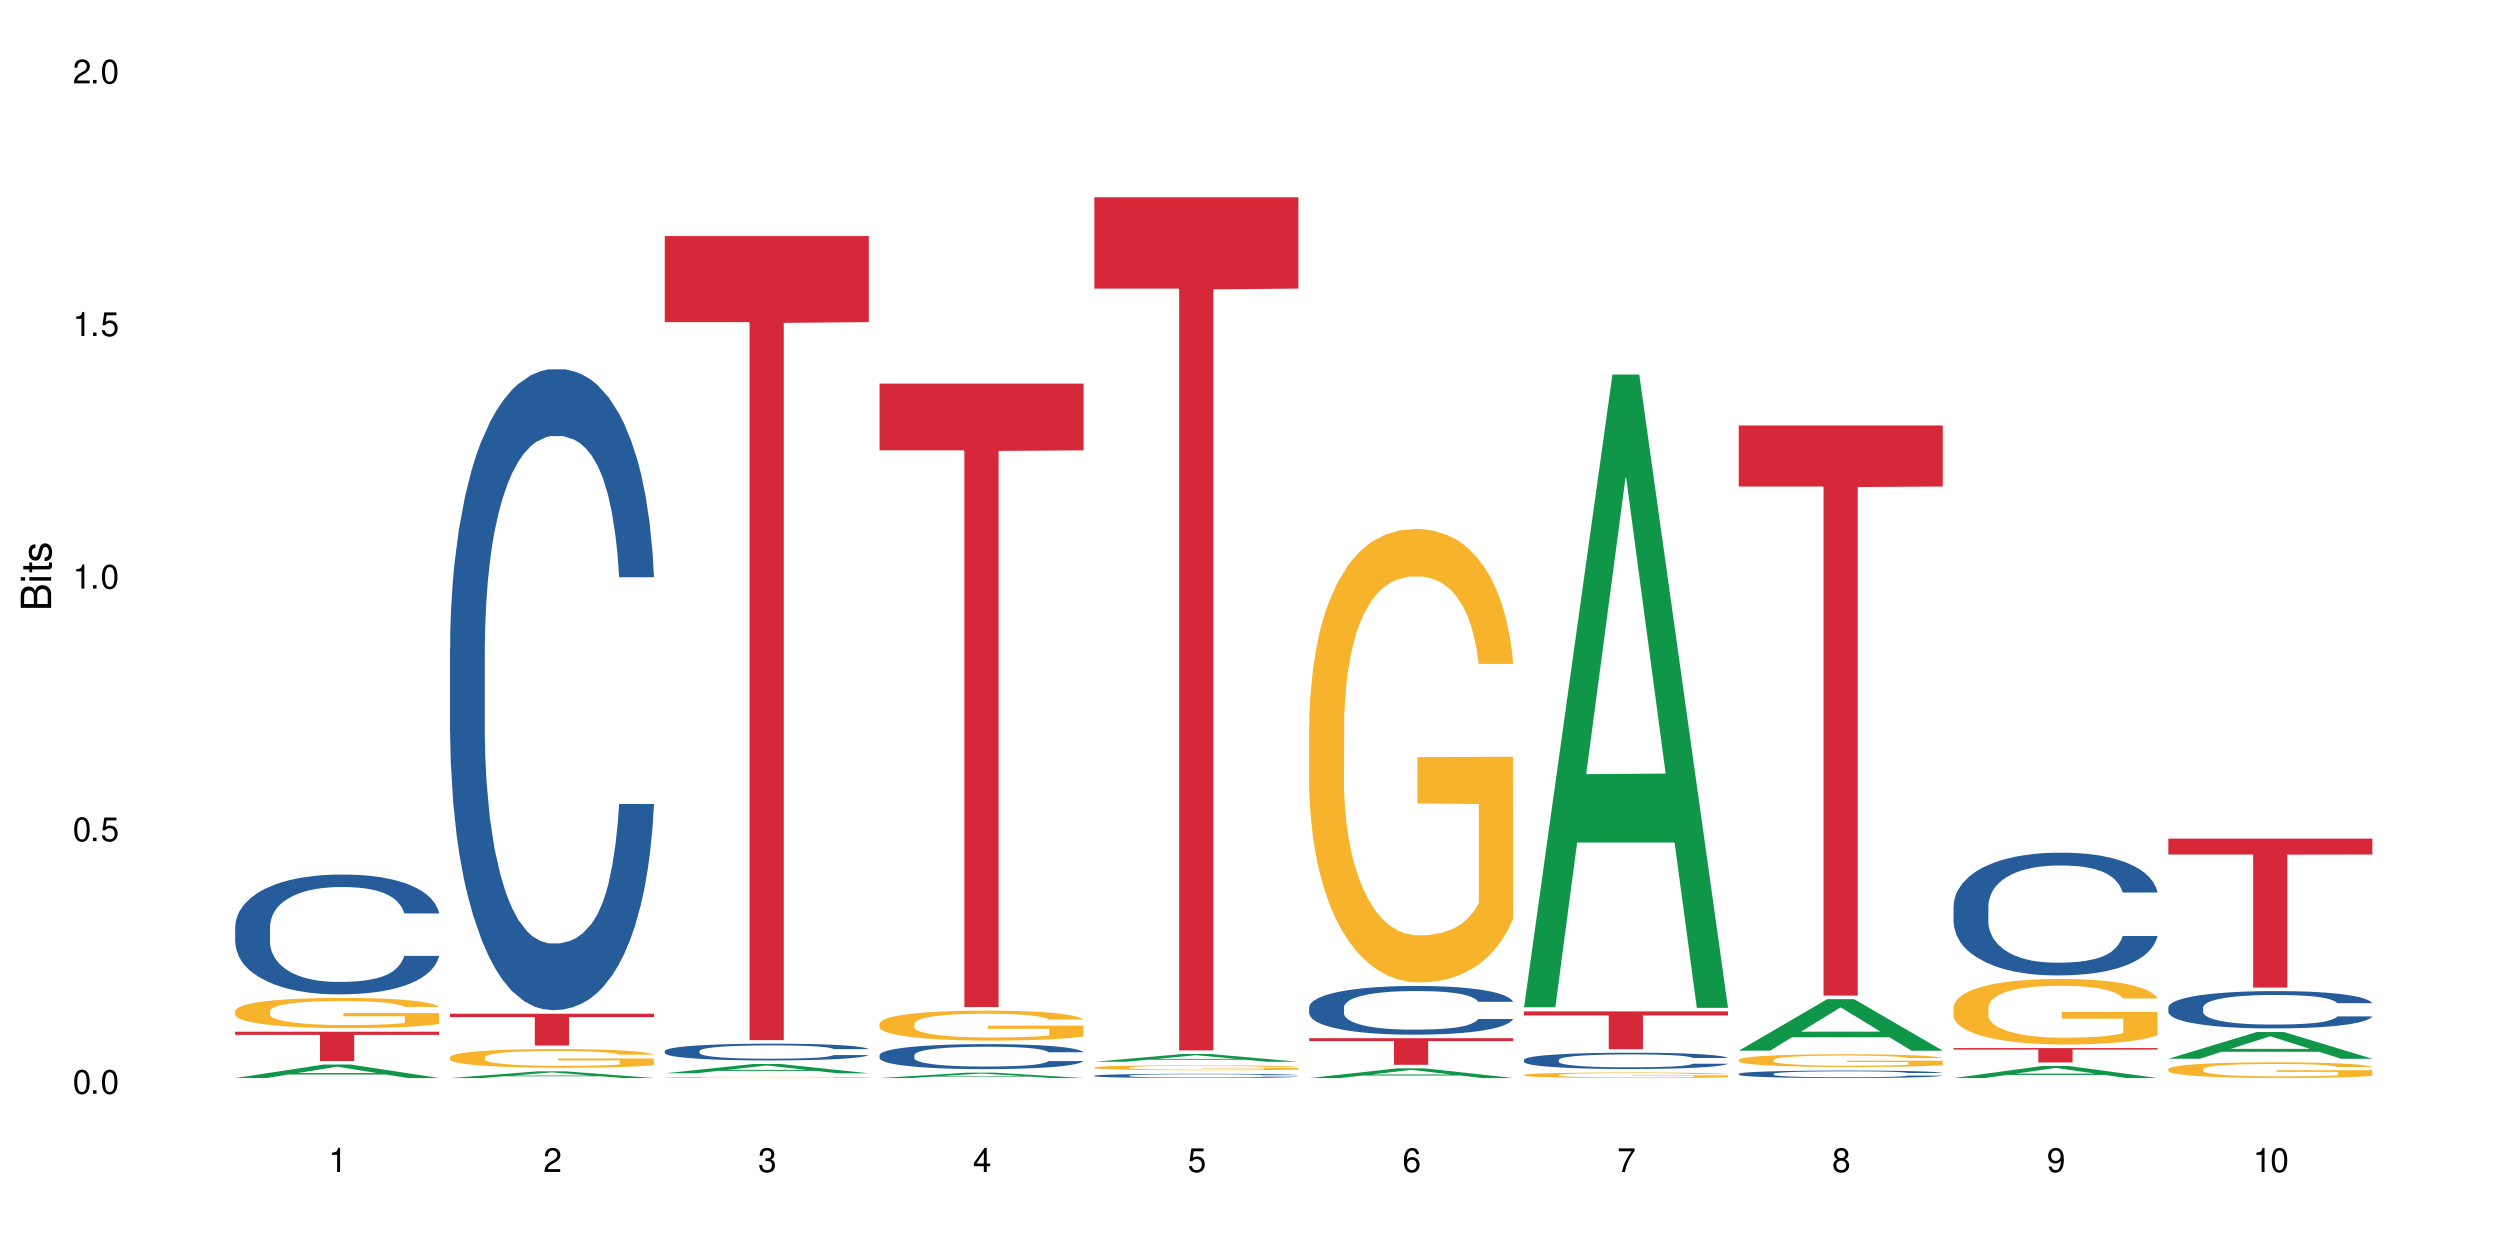 <?xml version="1.0" encoding="UTF-8"?>
<svg xmlns="http://www.w3.org/2000/svg" xmlns:xlink="http://www.w3.org/1999/xlink" width="720" height="360" viewBox="0 0 720 360">
<defs>
<g>
<g id="glyph-0-0">
</g>
<g id="glyph-0-1">
<path d="M 2.641 -6.938 C 2 -6.938 1.422 -6.656 1.078 -6.172 C 0.641 -5.562 0.406 -4.641 0.406 -3.359 C 0.406 -1.016 1.188 0.219 2.641 0.219 C 4.078 0.219 4.859 -1.016 4.859 -3.297 C 4.859 -4.641 4.656 -5.547 4.203 -6.172 C 3.844 -6.656 3.281 -6.938 2.641 -6.938 Z M 2.641 -6.188 C 3.547 -6.188 4 -5.25 4 -3.375 C 4 -1.406 3.562 -0.484 2.625 -0.484 C 1.734 -0.484 1.281 -1.438 1.281 -3.344 C 1.281 -5.25 1.734 -6.188 2.641 -6.188 Z M 2.641 -6.188 "/>
</g>
<g id="glyph-0-2">
<path d="M 1.828 -1 L 0.828 -1 L 0.828 0 L 1.828 0 Z M 1.828 -1 "/>
</g>
<g id="glyph-0-3">
<path d="M 4.562 -6.797 L 1.062 -6.797 L 0.547 -3.094 L 1.328 -3.094 C 1.719 -3.562 2.047 -3.734 2.578 -3.734 C 3.484 -3.734 4.062 -3.109 4.062 -2.094 C 4.062 -1.125 3.484 -0.531 2.578 -0.531 C 1.828 -0.531 1.375 -0.906 1.188 -1.672 L 0.328 -1.672 C 0.453 -1.109 0.547 -0.844 0.75 -0.594 C 1.125 -0.078 1.828 0.219 2.594 0.219 C 3.969 0.219 4.922 -0.781 4.922 -2.219 C 4.922 -3.562 4.031 -4.484 2.719 -4.484 C 2.25 -4.484 1.859 -4.359 1.469 -4.062 L 1.734 -5.969 L 4.562 -5.969 Z M 4.562 -6.797 "/>
</g>
<g id="glyph-0-4">
<path d="M 2.484 -4.938 L 2.484 0 L 3.328 0 L 3.328 -6.938 L 2.766 -6.938 C 2.469 -5.875 2.281 -5.734 0.984 -5.562 L 0.984 -4.938 Z M 2.484 -4.938 "/>
</g>
<g id="glyph-0-5">
<path d="M 4.859 -0.828 L 1.281 -0.828 C 1.359 -1.406 1.672 -1.781 2.5 -2.281 L 3.469 -2.828 C 4.406 -3.344 4.906 -4.062 4.906 -4.906 C 4.906 -5.484 4.672 -6.031 4.266 -6.406 C 3.859 -6.766 3.375 -6.938 2.719 -6.938 C 1.859 -6.938 1.219 -6.625 0.844 -6.031 C 0.609 -5.672 0.5 -5.234 0.484 -4.531 L 1.328 -4.531 C 1.359 -5.016 1.406 -5.281 1.531 -5.516 C 1.75 -5.938 2.188 -6.203 2.703 -6.203 C 3.469 -6.203 4.031 -5.641 4.031 -4.891 C 4.031 -4.344 3.719 -3.859 3.125 -3.516 L 2.234 -3 C 0.812 -2.172 0.406 -1.531 0.328 -0.016 L 4.859 -0.016 Z M 4.859 -0.828 "/>
</g>
<g id="glyph-0-6">
<path d="M 2.125 -3.188 L 2.578 -3.188 C 3.5 -3.188 3.984 -2.766 3.984 -1.922 C 3.984 -1.062 3.469 -0.531 2.594 -0.531 C 1.656 -0.531 1.203 -1 1.156 -2.016 L 0.312 -2.016 C 0.344 -1.453 0.438 -1.094 0.609 -0.781 C 0.953 -0.109 1.625 0.219 2.547 0.219 C 3.953 0.219 4.859 -0.625 4.859 -1.938 C 4.859 -2.828 4.516 -3.297 3.703 -3.594 C 4.344 -3.844 4.656 -4.328 4.656 -5.031 C 4.656 -6.219 3.875 -6.938 2.578 -6.938 C 1.203 -6.938 0.484 -6.172 0.453 -4.703 L 1.297 -4.703 C 1.312 -5.125 1.344 -5.359 1.453 -5.578 C 1.641 -5.969 2.062 -6.203 2.594 -6.203 C 3.344 -6.203 3.797 -5.75 3.797 -5 C 3.797 -4.516 3.609 -4.219 3.25 -4.047 C 3.016 -3.953 2.703 -3.922 2.125 -3.906 Z M 2.125 -3.188 "/>
</g>
<g id="glyph-0-7">
<path d="M 3.141 -1.672 L 3.141 0 L 3.984 0 L 3.984 -1.672 L 4.984 -1.672 L 4.984 -2.438 L 3.984 -2.438 L 3.984 -6.938 L 3.359 -6.938 L 0.266 -2.578 L 0.266 -1.672 Z M 3.141 -2.438 L 1 -2.438 L 3.141 -5.5 Z M 3.141 -2.438 "/>
</g>
<g id="glyph-0-8">
<path d="M 4.781 -5.125 C 4.609 -6.266 3.891 -6.938 2.844 -6.938 C 2.094 -6.938 1.422 -6.578 1.031 -5.953 C 0.594 -5.266 0.406 -4.422 0.406 -3.172 C 0.406 -2 0.578 -1.25 0.984 -0.641 C 1.359 -0.078 1.953 0.219 2.703 0.219 C 3.984 0.219 4.922 -0.75 4.922 -2.094 C 4.922 -3.375 4.062 -4.281 2.844 -4.281 C 2.172 -4.281 1.641 -4.031 1.281 -3.516 C 1.281 -5.234 1.828 -6.188 2.797 -6.188 C 3.391 -6.188 3.797 -5.797 3.938 -5.125 Z M 2.734 -3.531 C 3.547 -3.531 4.062 -2.953 4.062 -2.031 C 4.062 -1.156 3.484 -0.531 2.703 -0.531 C 1.922 -0.531 1.328 -1.188 1.328 -2.078 C 1.328 -2.938 1.906 -3.531 2.734 -3.531 Z M 2.734 -3.531 "/>
</g>
<g id="glyph-0-9">
<path d="M 4.984 -6.797 L 0.438 -6.797 L 0.438 -5.969 L 4.109 -5.969 C 2.5 -3.656 1.828 -2.234 1.328 0 L 2.219 0 C 2.594 -2.172 3.453 -4.047 4.984 -6.094 Z M 4.984 -6.797 "/>
</g>
<g id="glyph-0-10">
<path d="M 3.75 -3.656 C 4.469 -4.094 4.688 -4.438 4.688 -5.078 C 4.688 -6.172 3.844 -6.938 2.641 -6.938 C 1.438 -6.938 0.594 -6.172 0.594 -5.094 C 0.594 -4.438 0.812 -4.094 1.516 -3.656 C 0.734 -3.266 0.359 -2.703 0.359 -1.922 C 0.359 -0.656 1.281 0.219 2.641 0.219 C 3.984 0.219 4.922 -0.656 4.922 -1.922 C 4.922 -2.703 4.531 -3.266 3.75 -3.656 Z M 2.641 -6.188 C 3.359 -6.188 3.812 -5.75 3.812 -5.062 C 3.812 -4.406 3.344 -3.984 2.641 -3.984 C 1.922 -3.984 1.453 -4.406 1.453 -5.078 C 1.453 -5.75 1.922 -6.188 2.641 -6.188 Z M 2.641 -3.266 C 3.484 -3.266 4.062 -2.719 4.062 -1.906 C 4.062 -1.078 3.484 -0.531 2.625 -0.531 C 1.797 -0.531 1.219 -1.094 1.219 -1.906 C 1.219 -2.719 1.781 -3.266 2.641 -3.266 Z M 2.641 -3.266 "/>
</g>
<g id="glyph-0-11">
<path d="M 0.516 -1.578 C 0.672 -0.453 1.406 0.219 2.438 0.219 C 3.188 0.219 3.859 -0.141 4.266 -0.766 C 4.688 -1.453 4.891 -2.297 4.891 -3.547 C 4.891 -4.719 4.703 -5.453 4.312 -6.078 C 3.938 -6.641 3.344 -6.938 2.594 -6.938 C 1.297 -6.938 0.359 -5.969 0.359 -4.625 C 0.359 -3.344 1.234 -2.453 2.453 -2.453 C 3.094 -2.453 3.578 -2.672 4.016 -3.203 C 4 -1.484 3.469 -0.531 2.5 -0.531 C 1.906 -0.531 1.484 -0.906 1.359 -1.578 Z M 2.578 -6.203 C 3.375 -6.203 3.969 -5.531 3.969 -4.641 C 3.969 -3.797 3.391 -3.188 2.547 -3.188 C 1.734 -3.188 1.234 -3.766 1.234 -4.688 C 1.234 -5.562 1.797 -6.203 2.578 -6.203 Z M 2.578 -6.203 "/>
</g>
<g id="glyph-1-0">
</g>
<g id="glyph-1-1">
<path d="M 0 -0.953 L 0 -4.891 C 0 -5.719 -0.234 -6.344 -0.734 -6.797 C -1.188 -7.234 -1.812 -7.469 -2.5 -7.469 C -3.547 -7.469 -4.188 -7 -4.625 -5.875 C -4.984 -6.688 -5.625 -7.094 -6.531 -7.094 C -7.172 -7.094 -7.734 -6.859 -8.141 -6.391 C -8.562 -5.922 -8.75 -5.344 -8.75 -4.5 L -8.75 -0.953 Z M -4.984 -2.062 L -7.766 -2.062 L -7.766 -4.219 C -7.766 -4.844 -7.688 -5.203 -7.453 -5.5 C -7.219 -5.812 -6.859 -5.969 -6.375 -5.969 C -5.891 -5.969 -5.531 -5.812 -5.297 -5.5 C -5.062 -5.203 -4.984 -4.844 -4.984 -4.219 Z M -0.984 -2.062 L -4 -2.062 L -4 -4.781 C -4 -5.766 -3.438 -6.359 -2.484 -6.359 C -1.547 -6.359 -0.984 -5.766 -0.984 -4.781 Z M -0.984 -2.062 "/>
</g>
<g id="glyph-1-2">
<path d="M -6.281 -1.797 L -6.281 -0.797 L 0 -0.797 L 0 -1.797 Z M -8.75 -1.797 L -8.75 -0.797 L -7.484 -0.797 L -7.484 -1.797 Z M -8.75 -1.797 "/>
</g>
<g id="glyph-1-3">
<path d="M -6.281 -3.047 L -6.281 -2.016 L -8.016 -2.016 L -8.016 -1.016 L -6.281 -1.016 L -6.281 -0.172 L -5.469 -0.172 L -5.469 -1.016 L -0.719 -1.016 C -0.078 -1.016 0.281 -1.453 0.281 -2.234 C 0.281 -2.5 0.25 -2.719 0.188 -3.047 L -0.641 -3.047 C -0.609 -2.906 -0.594 -2.766 -0.594 -2.562 C -0.594 -2.141 -0.719 -2.016 -1.156 -2.016 L -5.469 -2.016 L -5.469 -3.047 Z M -6.281 -3.047 "/>
</g>
<g id="glyph-1-4">
<path d="M -4.531 -5.25 C -5.766 -5.25 -6.469 -4.422 -6.469 -2.969 C -6.469 -1.516 -5.719 -0.562 -4.547 -0.562 C -3.562 -0.562 -3.094 -1.062 -2.734 -2.562 L -2.516 -3.484 C -2.344 -4.188 -2.094 -4.469 -1.641 -4.469 C -1.047 -4.469 -0.641 -3.875 -0.641 -3 C -0.641 -2.453 -0.797 -2 -1.062 -1.75 C -1.25 -1.594 -1.422 -1.531 -1.875 -1.469 L -1.875 -0.406 C -0.422 -0.453 0.281 -1.266 0.281 -2.922 C 0.281 -4.5 -0.5 -5.516 -1.719 -5.516 C -2.656 -5.516 -3.172 -4.984 -3.469 -3.734 L -3.703 -2.766 C -3.891 -1.953 -4.156 -1.609 -4.594 -1.609 C -5.188 -1.609 -5.547 -2.125 -5.547 -2.938 C -5.547 -3.75 -5.203 -4.172 -4.531 -4.203 Z M -4.531 -5.25 "/>
</g>
</g>
</defs>
<rect x="-72" y="-36" width="864" height="432" fill="rgb(100%, 100%, 100%)" fill-opacity="1"/>
<path fill-rule="nonzero" fill="rgb(6.275%, 58.824%, 28.235%)" fill-opacity="1" d="M 67.73 310.473 L 67.793 310.469 L 93.223 306.582 L 100.945 306.582 L 126.5 310.477 L 117.52 310.477 L 111.117 309.461 L 83.051 309.461 L 76.773 310.473 L 67.73 310.473 L 85.75 309.039 L 108.543 309.035 L 97.176 307.219 L 97.051 307.215 L 96.926 307.227 L 85.688 309.035 L 85.75 309.039 Z M 67.73 310.473 "/>
<path fill-rule="nonzero" fill="rgb(14.51%, 36.078%, 60%)" fill-opacity="1" d="M 67.73 266.895 L 67.801 266.863 L 67.801 266.109 L 68.02 264.91 L 68.52 263.398 L 69.02 262.355 L 70.312 260.496 L 72.102 258.699 L 73.965 257.312 L 75.328 256.492 L 76.547 255.863 L 79.34 254.695 L 81.133 254.098 L 83.066 253.562 L 85.434 253.023 L 87.152 252.711 L 91.023 252.207 L 93.891 251.984 L 96.113 251.891 L 100.914 251.891 L 103.781 252.016 L 105.859 252.176 L 108.152 252.426 L 110.086 252.711 L 113.457 253.402 L 116.465 254.285 L 117.828 254.789 L 119.977 255.77 L 121.625 256.715 L 122.773 257.535 L 124.062 258.699 L 125.207 260.117 L 126.07 261.727 L 126.5 263.082 L 116.465 263.082 L 115.965 261.82 L 115.391 260.844 L 114.316 259.551 L 113.238 258.637 L 111.734 257.723 L 110.375 257.125 L 108.512 256.523 L 106.863 256.145 L 105.141 255.863 L 103.492 255.672 L 100.34 255.484 L 96.684 255.484 L 95.324 255.547 L 92.527 255.801 L 91.023 256.02 L 88.871 256.461 L 87.367 256.871 L 85.578 257.5 L 84.359 258.039 L 82.852 258.855 L 81.777 259.582 L 80.559 260.621 L 79.844 261.41 L 79.199 262.293 L 78.625 263.332 L 78.195 264.438 L 77.906 265.602 L 77.766 266.738 L 77.766 271.625 L 77.906 272.758 L 78.266 274.082 L 79.199 276.008 L 80.559 277.676 L 82.137 279 L 83.641 279.945 L 84.5 280.387 L 85.648 280.891 L 87.441 281.523 L 90.02 282.152 L 91.523 282.406 L 93.816 282.656 L 96.184 282.785 L 99.336 282.785 L 102.133 282.656 L 103.996 282.5 L 105.93 282.246 L 108.582 281.711 L 110.23 281.207 L 111.664 280.609 L 112.738 280.008 L 113.457 279.504 L 114.531 278.527 L 115.391 277.457 L 116.035 276.352 L 116.465 275.281 L 126.5 275.281 L 126.07 276.543 L 125.422 277.773 L 124.777 278.688 L 123.777 279.789 L 122.629 280.766 L 120.98 281.871 L 119.617 282.594 L 117.828 283.383 L 116.18 283.98 L 114.387 284.52 L 111.734 285.148 L 110.016 285.465 L 108.152 285.746 L 105.93 286 L 103.137 286.219 L 100.125 286.348 L 97.328 286.379 L 94.32 286.316 L 92.098 286.188 L 89.16 285.906 L 85.504 285.336 L 82.852 284.738 L 80.773 284.141 L 78.984 283.508 L 76.977 282.656 L 74.395 281.27 L 72.82 280.199 L 71.746 279.316 L 70.527 278.086 L 69.664 276.984 L 68.664 275.219 L 67.945 272.98 L 67.73 271.246 Z M 67.73 266.895 "/>
<path fill-rule="nonzero" fill="rgb(96.863%, 70.196%, 16.863%)" fill-opacity="1" d="M 67.73 291.129 L 67.801 291.121 L 67.801 290.961 L 68.09 290.605 L 68.805 290.109 L 69.738 289.703 L 70.742 289.387 L 71.387 289.219 L 72.461 288.98 L 73.395 288.805 L 75.758 288.445 L 78.77 288.113 L 80.418 287.969 L 82.281 287.836 L 84.93 287.684 L 86.148 287.629 L 89.875 287.5 L 94.105 287.422 L 98.762 287.395 L 100.914 287.402 L 103.852 287.438 L 107.863 287.523 L 110.16 287.602 L 111.949 287.684 L 113.812 287.785 L 116.105 287.945 L 118.258 288.137 L 119.977 288.328 L 121.695 288.566 L 123.129 288.82 L 124.348 289.102 L 125.422 289.434 L 126.07 289.711 L 126.5 289.992 L 116.535 289.992 L 115.965 289.711 L 115.32 289.496 L 114.242 289.234 L 113.168 289.043 L 112.094 288.895 L 110.086 288.688 L 108.367 288.559 L 106.215 288.445 L 104.137 288.375 L 101.773 288.328 L 100.34 288.312 L 96.543 288.312 L 93.102 288.367 L 91.094 288.43 L 89.66 288.496 L 87.656 288.613 L 86.438 288.711 L 85.719 288.773 L 83.57 289.02 L 82.137 289.242 L 81.348 289.395 L 80.344 289.633 L 79.629 289.848 L 78.84 290.168 L 78.41 290.406 L 77.836 290.945 L 77.766 292.379 L 77.98 292.684 L 78.41 293.008 L 78.984 293.297 L 79.844 293.598 L 80.703 293.828 L 82.207 294.141 L 83.496 294.348 L 84.5 294.48 L 86.438 294.695 L 87.227 294.77 L 89.09 294.91 L 91.023 295.023 L 93.387 295.117 L 95.18 295.164 L 98.047 295.207 L 101.703 295.207 L 106 295.156 L 108.727 295.094 L 110.59 295.031 L 111.809 294.977 L 113.312 294.887 L 114.387 294.809 L 115.391 294.719 L 116.609 294.586 L 116.609 292.684 L 98.906 292.676 L 98.906 291.781 L 126.426 291.773 L 126.5 294.887 L 124.992 295.102 L 123.129 295.309 L 121.34 295.469 L 119.477 295.605 L 116.824 295.754 L 114.672 295.852 L 111.375 295.961 L 108.367 296.035 L 105.215 296.082 L 102.418 296.105 L 99.121 296.113 L 96.184 296.098 L 93.031 296.051 L 90.52 295.984 L 88.227 295.906 L 85.934 295.801 L 83.066 295.637 L 81.203 295.5 L 79.27 295.332 L 77.336 295.133 L 75.613 294.918 L 74.469 294.75 L 73.32 294.562 L 72.102 294.32 L 70.957 294.051 L 70.098 293.805 L 69.309 293.527 L 68.734 293.262 L 68.16 292.906 L 67.875 292.617 L 67.73 292.371 Z M 67.73 291.129 "/>
<path fill-rule="nonzero" fill="rgb(83.922%, 15.686%, 22.353%)" fill-opacity="1" d="M 67.73 297.133 L 126.5 297.133 L 126.5 298.035 L 102.008 298.043 L 102.008 305.562 L 92.152 305.562 L 92.152 298.051 L 92.008 298.035 L 67.73 298.035 Z M 67.73 297.133 "/>
<path fill-rule="nonzero" fill="rgb(6.275%, 58.824%, 28.235%)" fill-opacity="1" d="M 129.594 310.477 L 129.656 310.473 L 155.082 308.539 L 162.805 308.539 L 188.359 310.477 L 179.383 310.477 L 172.977 309.973 L 144.91 309.973 L 138.633 310.477 L 129.594 310.477 L 147.613 309.762 L 170.402 309.762 L 159.039 308.855 L 158.914 308.855 L 158.789 308.859 L 147.547 309.762 L 147.613 309.762 Z M 129.594 310.477 "/>
<path fill-rule="nonzero" fill="rgb(14.51%, 36.078%, 60%)" fill-opacity="1" d="M 129.594 186.676 L 129.664 186.504 L 129.664 182.457 L 129.879 176.047 L 130.379 167.949 L 130.883 162.379 L 132.172 152.426 L 133.965 142.812 L 135.828 135.387 L 137.188 131 L 138.406 127.629 L 141.203 121.387 L 142.992 118.18 L 144.93 115.312 L 147.293 112.445 L 149.016 110.758 L 152.883 108.059 L 155.75 106.875 L 157.973 106.371 L 162.773 106.371 L 165.641 107.047 L 167.719 107.891 L 170.012 109.238 L 171.949 110.758 L 175.316 114.469 L 178.324 119.191 L 179.688 121.891 L 181.836 127.121 L 183.484 132.184 L 184.633 136.57 L 185.922 142.812 L 187.07 150.402 L 187.93 159.008 L 188.359 166.262 L 178.324 166.262 L 177.824 159.512 L 177.25 154.281 L 176.176 147.367 L 175.102 142.473 L 173.598 137.582 L 172.234 134.375 L 170.371 131.172 L 168.723 129.145 L 167.004 127.629 L 165.355 126.613 L 162.199 125.602 L 158.547 125.602 L 157.184 125.941 L 154.391 127.289 L 152.883 128.473 L 150.734 130.832 L 149.23 133.027 L 147.438 136.398 L 146.219 139.27 L 144.715 143.656 L 143.641 147.535 L 142.422 153.102 L 141.703 157.32 L 141.059 162.043 L 140.484 167.609 L 140.055 173.516 L 139.77 179.758 L 139.625 185.832 L 139.625 211.98 L 139.77 218.055 L 140.129 225.141 L 141.059 235.43 L 142.422 244.371 L 143.996 251.457 L 145.504 256.52 L 146.363 258.879 L 147.508 261.578 L 149.301 264.953 L 151.879 268.328 L 153.387 269.676 L 155.68 271.027 L 158.043 271.703 L 161.199 271.703 L 163.992 271.027 L 165.855 270.184 L 167.789 268.832 L 170.441 265.965 L 172.09 263.266 L 173.523 260.062 L 174.598 256.855 L 175.316 254.156 L 176.391 248.926 L 177.25 243.191 L 177.895 237.285 L 178.324 231.551 L 188.359 231.551 L 187.93 238.297 L 187.285 244.879 L 186.641 249.77 L 185.637 255.676 L 184.488 260.906 L 182.84 266.809 L 181.48 270.688 L 179.688 274.906 L 178.039 278.113 L 176.246 280.98 L 173.598 284.355 L 171.875 286.043 L 170.012 287.559 L 167.789 288.91 L 164.996 290.09 L 161.984 290.766 L 159.191 290.934 L 156.18 290.598 L 153.957 289.922 L 151.02 288.402 L 147.367 285.367 L 144.715 282.16 L 142.637 278.957 L 140.844 275.582 L 138.836 271.027 L 136.258 263.605 L 134.68 257.867 L 133.605 253.145 L 132.387 246.566 L 131.527 240.66 L 130.523 231.211 L 129.809 219.234 L 129.594 209.957 Z M 129.594 186.676 "/>
<path fill-rule="nonzero" fill="rgb(96.863%, 70.196%, 16.863%)" fill-opacity="1" d="M 129.594 304.441 L 129.664 304.438 L 129.664 304.34 L 129.949 304.117 L 130.668 303.812 L 131.598 303.562 L 132.602 303.363 L 133.246 303.262 L 134.32 303.113 L 135.254 303.004 L 137.617 302.785 L 140.629 302.578 L 142.277 302.488 L 144.141 302.406 L 146.793 302.312 L 148.012 302.277 L 151.738 302.199 L 155.965 302.148 L 160.625 302.137 L 162.773 302.141 L 165.711 302.16 L 169.727 302.215 L 172.02 302.262 L 173.812 302.312 L 175.676 302.375 L 177.969 302.473 L 180.117 302.594 L 181.836 302.711 L 183.559 302.859 L 184.992 303.016 L 186.211 303.188 L 187.285 303.395 L 187.93 303.566 L 188.359 303.738 L 178.398 303.738 L 177.824 303.566 L 177.18 303.434 L 176.105 303.27 L 175.031 303.152 L 173.953 303.059 L 171.949 302.934 L 170.227 302.852 L 168.078 302.785 L 166 302.738 L 163.633 302.711 L 162.199 302.699 L 158.402 302.699 L 154.961 302.734 L 152.957 302.773 L 151.523 302.812 L 149.516 302.887 L 148.297 302.945 L 147.582 302.984 L 145.43 303.137 L 143.996 303.277 L 143.207 303.371 L 142.207 303.516 L 141.488 303.648 L 140.699 303.848 L 140.27 303.996 L 139.695 304.328 L 139.625 305.215 L 139.84 305.402 L 140.27 305.602 L 140.844 305.781 L 141.703 305.969 L 142.562 306.109 L 144.07 306.301 L 145.359 306.43 L 146.363 306.512 L 148.297 306.645 L 149.086 306.691 L 150.949 306.777 L 152.883 306.848 L 155.25 306.906 L 157.039 306.938 L 159.906 306.961 L 163.562 306.961 L 167.863 306.93 L 170.586 306.891 L 172.449 306.852 L 173.668 306.816 L 175.172 306.766 L 176.246 306.715 L 177.25 306.66 L 178.469 306.578 L 178.469 305.402 L 160.766 305.395 L 160.766 304.844 L 188.289 304.84 L 188.359 306.766 L 186.855 306.898 L 184.992 307.023 L 183.199 307.121 L 181.336 307.207 L 178.684 307.301 L 176.535 307.359 L 173.238 307.43 L 170.227 307.473 L 167.074 307.5 L 164.277 307.516 L 160.984 307.52 L 158.043 307.512 L 154.891 307.48 L 152.383 307.441 L 150.09 307.395 L 147.797 307.328 L 144.93 307.227 L 143.066 307.145 L 141.129 307.039 L 139.195 306.918 L 137.477 306.785 L 136.328 306.68 L 135.184 306.562 L 133.965 306.414 L 132.816 306.246 L 131.957 306.094 L 131.168 305.922 L 130.594 305.762 L 130.023 305.539 L 129.734 305.363 L 129.594 305.211 Z M 129.594 304.441 "/>
<path fill-rule="nonzero" fill="rgb(83.922%, 15.686%, 22.353%)" fill-opacity="1" d="M 129.594 291.953 L 188.359 291.953 L 188.359 292.934 L 163.867 292.941 L 163.867 301.117 L 154.012 301.117 L 154.012 292.949 L 153.871 292.934 L 129.594 292.934 Z M 129.594 291.953 "/>
<path fill-rule="nonzero" fill="rgb(6.275%, 58.824%, 28.235%)" fill-opacity="1" d="M 191.453 309.109 L 191.516 309.109 L 216.945 306.426 L 224.668 306.426 L 250.219 309.113 L 241.242 309.113 L 234.84 308.41 L 206.773 308.41 L 200.492 309.109 L 191.453 309.109 L 209.473 308.121 L 232.266 308.121 L 220.898 306.867 L 220.773 306.863 L 220.648 306.871 L 209.41 308.121 L 209.473 308.121 Z M 191.453 309.109 "/>
<path fill-rule="nonzero" fill="rgb(14.51%, 36.078%, 60%)" fill-opacity="1" d="M 191.453 302.68 L 191.523 302.676 L 191.523 302.57 L 191.738 302.402 L 192.242 302.191 L 192.742 302.043 L 194.031 301.785 L 195.824 301.531 L 197.688 301.336 L 199.051 301.223 L 200.27 301.133 L 203.062 300.973 L 204.855 300.887 L 206.789 300.812 L 209.156 300.738 L 210.875 300.691 L 214.746 300.621 L 217.613 300.59 L 219.832 300.578 L 224.637 300.578 L 227.5 300.598 L 229.582 300.617 L 231.875 300.652 L 233.809 300.691 L 237.176 300.789 L 240.188 300.914 L 241.547 300.984 L 243.699 301.121 L 245.348 301.254 L 246.492 301.367 L 247.785 301.531 L 248.93 301.73 L 249.789 301.957 L 250.219 302.145 L 240.188 302.145 L 239.684 301.969 L 239.113 301.832 L 238.035 301.652 L 236.961 301.523 L 235.457 301.395 L 234.094 301.312 L 232.23 301.227 L 230.582 301.176 L 228.863 301.133 L 227.215 301.109 L 224.062 301.082 L 220.406 301.082 L 219.043 301.09 L 216.25 301.125 L 214.746 301.156 L 212.594 301.219 L 211.09 301.277 L 209.297 301.363 L 208.078 301.438 L 206.574 301.555 L 205.5 301.656 L 204.281 301.801 L 203.566 301.91 L 202.918 302.035 L 202.348 302.18 L 201.918 302.336 L 201.629 302.5 L 201.484 302.656 L 201.484 303.344 L 201.629 303.5 L 201.988 303.688 L 202.918 303.957 L 204.281 304.191 L 205.859 304.375 L 207.363 304.508 L 208.223 304.57 L 209.371 304.641 L 211.16 304.73 L 213.742 304.816 L 215.246 304.852 L 217.539 304.887 L 219.906 304.906 L 223.059 304.906 L 225.852 304.887 L 227.715 304.867 L 229.652 304.828 L 232.305 304.754 L 233.953 304.684 L 235.387 304.602 L 236.461 304.516 L 237.176 304.445 L 238.254 304.309 L 239.113 304.16 L 239.758 304.004 L 240.188 303.855 L 250.219 303.855 L 249.789 304.031 L 249.145 304.203 L 248.5 304.332 L 247.496 304.484 L 246.352 304.621 L 244.703 304.777 L 243.34 304.879 L 241.547 304.988 L 239.898 305.074 L 238.109 305.148 L 235.457 305.234 L 233.738 305.281 L 231.875 305.32 L 229.652 305.355 L 226.855 305.387 L 223.848 305.402 L 221.051 305.41 L 218.043 305.398 L 215.82 305.383 L 212.883 305.344 L 209.227 305.262 L 206.574 305.18 L 204.496 305.094 L 202.703 305.008 L 200.699 304.887 L 198.117 304.691 L 196.543 304.543 L 195.465 304.418 L 194.246 304.246 L 193.387 304.094 L 192.383 303.844 L 191.668 303.531 L 191.453 303.289 Z M 191.453 302.68 "/>
<path fill-rule="nonzero" fill="rgb(96.863%, 70.196%, 16.863%)" fill-opacity="1" d="M 191.453 310.281 L 191.523 310.281 L 191.523 310.273 L 191.812 310.258 L 192.527 310.238 L 193.461 310.223 L 194.461 310.211 L 195.109 310.203 L 196.184 310.195 L 197.113 310.188 L 199.48 310.172 L 202.488 310.16 L 204.137 310.156 L 206 310.148 L 208.652 310.145 L 209.871 310.141 L 213.598 310.137 L 217.828 310.133 L 227.574 310.133 L 231.586 310.137 L 233.879 310.141 L 235.672 310.145 L 237.535 310.148 L 239.828 310.152 L 241.98 310.16 L 243.699 310.168 L 245.418 310.18 L 246.852 310.188 L 248.07 310.199 L 249.145 310.211 L 249.789 310.223 L 250.219 310.234 L 240.258 310.234 L 239.684 310.223 L 239.039 310.215 L 237.965 310.203 L 236.891 310.195 L 235.816 310.191 L 233.809 310.184 L 232.09 310.176 L 229.938 310.172 L 227.859 310.172 L 225.496 310.168 L 220.262 310.168 L 216.824 310.172 L 214.816 310.172 L 213.383 310.176 L 211.375 310.18 L 210.156 310.184 L 209.441 310.188 L 207.293 310.195 L 205.859 310.203 L 205.07 310.211 L 204.066 310.219 L 203.348 310.23 L 202.562 310.242 L 202.133 310.25 L 201.559 310.273 L 201.484 310.328 L 201.703 310.34 L 202.133 310.355 L 202.703 310.367 L 203.566 310.379 L 204.426 310.387 L 205.93 310.398 L 207.219 310.406 L 208.223 310.414 L 210.156 310.422 L 210.945 310.426 L 212.809 310.43 L 214.746 310.434 L 217.109 310.438 L 218.902 310.441 L 229.723 310.441 L 232.445 310.438 L 234.309 310.434 L 235.527 310.434 L 237.035 310.43 L 238.109 310.426 L 239.113 310.422 L 240.332 310.418 L 240.332 310.34 L 222.629 310.34 L 222.629 310.305 L 250.148 310.305 L 250.219 310.43 L 248.715 310.438 L 246.852 310.445 L 245.059 310.453 L 243.195 310.457 L 240.547 310.465 L 238.395 310.469 L 235.098 310.473 L 232.09 310.473 L 228.934 310.477 L 216.75 310.477 L 214.242 310.473 L 209.656 310.465 L 206.789 310.457 L 204.926 310.453 L 202.992 310.445 L 201.055 310.438 L 199.336 310.43 L 198.191 310.422 L 197.043 310.414 L 195.824 310.406 L 194.68 310.395 L 193.816 310.387 L 193.031 310.375 L 191.883 310.352 L 191.598 310.34 L 191.453 310.328 Z M 191.453 310.281 "/>
<path fill-rule="nonzero" fill="rgb(83.922%, 15.686%, 22.353%)" fill-opacity="1" d="M 191.453 67.984 L 250.219 67.984 L 250.219 92.773 L 225.727 92.988 L 225.727 299.559 L 215.875 299.559 L 215.875 93.207 L 215.73 92.773 L 191.453 92.773 Z M 191.453 67.984 "/>
<path fill-rule="nonzero" fill="rgb(6.275%, 58.824%, 28.235%)" fill-opacity="1" d="M 253.312 310.477 L 253.375 310.477 L 278.805 308.922 L 286.527 308.922 L 312.082 310.477 L 303.102 310.477 L 296.699 310.07 L 268.633 310.07 L 262.355 310.477 L 253.312 310.477 L 271.332 309.902 L 294.125 309.902 L 282.762 309.176 L 282.633 309.176 L 282.508 309.18 L 271.27 309.902 L 271.332 309.902 Z M 253.312 310.477 "/>
<path fill-rule="nonzero" fill="rgb(14.51%, 36.078%, 60%)" fill-opacity="1" d="M 253.312 303.84 L 253.387 303.836 L 253.387 303.676 L 253.602 303.426 L 254.102 303.113 L 254.605 302.895 L 255.895 302.508 L 257.684 302.133 L 259.547 301.844 L 260.91 301.672 L 262.129 301.543 L 264.922 301.297 L 266.715 301.172 L 268.652 301.062 L 271.016 300.949 L 272.734 300.883 L 276.605 300.777 L 279.473 300.734 L 281.695 300.715 L 286.496 300.715 L 289.363 300.738 L 291.441 300.773 L 293.734 300.824 L 295.668 300.883 L 299.039 301.027 L 302.047 301.211 L 303.41 301.316 L 305.559 301.523 L 307.207 301.719 L 308.355 301.891 L 309.645 302.133 L 310.793 302.43 L 311.652 302.762 L 312.082 303.047 L 302.047 303.047 L 301.547 302.785 L 300.973 302.578 L 299.898 302.309 L 298.824 302.121 L 297.316 301.93 L 295.957 301.805 L 294.094 301.68 L 292.445 301.602 L 290.723 301.543 L 289.074 301.5 L 285.922 301.461 L 282.266 301.461 L 280.906 301.477 L 278.109 301.527 L 276.605 301.574 L 274.457 301.668 L 272.949 301.75 L 271.16 301.883 L 269.941 301.996 L 268.434 302.164 L 267.359 302.316 L 266.141 302.535 L 265.426 302.699 L 264.781 302.883 L 264.207 303.098 L 263.777 303.328 L 263.492 303.57 L 263.348 303.809 L 263.348 304.828 L 263.492 305.062 L 263.848 305.34 L 264.781 305.742 L 266.141 306.09 L 267.719 306.363 L 269.223 306.562 L 270.082 306.652 L 271.23 306.758 L 273.023 306.891 L 275.602 307.023 L 277.105 307.074 L 279.402 307.129 L 281.766 307.152 L 284.918 307.152 L 287.715 307.129 L 289.578 307.094 L 291.512 307.043 L 294.164 306.93 L 295.812 306.824 L 297.246 306.699 L 298.32 306.574 L 299.039 306.469 L 300.113 306.266 L 300.973 306.043 L 301.617 305.812 L 302.047 305.59 L 312.082 305.59 L 311.652 305.852 L 311.008 306.109 L 310.363 306.301 L 309.359 306.527 L 308.211 306.734 L 306.562 306.961 L 305.203 307.113 L 303.41 307.277 L 301.762 307.402 L 299.969 307.516 L 297.316 307.645 L 295.598 307.711 L 293.734 307.77 L 291.512 307.824 L 288.719 307.871 L 285.707 307.895 L 282.914 307.902 L 279.902 307.891 L 277.68 307.863 L 274.742 307.805 L 271.086 307.688 L 268.434 307.562 L 266.355 307.438 L 264.566 307.305 L 262.559 307.129 L 259.98 306.84 L 258.402 306.613 L 257.328 306.43 L 256.109 306.176 L 255.25 305.945 L 254.246 305.574 L 253.527 305.109 L 253.312 304.75 Z M 253.312 303.84 "/>
<path fill-rule="nonzero" fill="rgb(96.863%, 70.196%, 16.863%)" fill-opacity="1" d="M 253.312 294.758 L 253.387 294.75 L 253.387 294.59 L 253.672 294.234 L 254.387 293.746 L 255.32 293.344 L 256.324 293.027 L 256.969 292.863 L 258.043 292.625 L 258.977 292.453 L 261.34 292.098 L 264.352 291.766 L 266 291.625 L 267.863 291.492 L 270.516 291.34 L 271.73 291.285 L 275.461 291.16 L 279.688 291.082 L 284.348 291.059 L 286.496 291.066 L 289.434 291.098 L 293.449 291.184 L 295.742 291.262 L 297.531 291.34 L 299.395 291.441 L 301.691 291.602 L 303.84 291.789 L 305.559 291.98 L 307.281 292.215 L 308.715 292.469 L 309.93 292.746 L 311.008 293.074 L 311.652 293.352 L 312.082 293.629 L 302.121 293.629 L 301.547 293.352 L 300.902 293.141 L 299.824 292.879 L 298.75 292.691 L 297.676 292.539 L 295.668 292.336 L 293.949 292.207 L 291.801 292.098 L 289.723 292.027 L 287.355 291.98 L 285.922 291.965 L 282.125 291.965 L 278.684 292.02 L 276.676 292.082 L 275.242 292.145 L 273.238 292.262 L 272.02 292.359 L 271.301 292.422 L 269.152 292.664 L 267.719 292.887 L 266.93 293.035 L 265.926 293.273 L 265.211 293.484 L 264.422 293.801 L 263.992 294.039 L 263.418 294.574 L 263.348 295.996 L 263.562 296.293 L 263.992 296.617 L 264.566 296.902 L 265.426 297.203 L 266.285 297.43 L 267.789 297.738 L 269.082 297.941 L 270.082 298.078 L 272.02 298.289 L 272.809 298.359 L 274.672 298.504 L 276.605 298.613 L 278.973 298.707 L 280.762 298.754 L 283.629 298.797 L 287.285 298.797 L 291.586 298.746 L 294.309 298.684 L 296.172 298.621 L 297.391 298.566 L 298.895 298.48 L 299.969 298.402 L 300.973 298.312 L 302.191 298.18 L 302.191 296.293 L 284.488 296.285 L 284.488 295.402 L 312.008 295.395 L 312.082 298.48 L 310.578 298.691 L 308.715 298.898 L 306.922 299.055 L 305.059 299.191 L 302.406 299.34 L 300.258 299.434 L 296.961 299.543 L 293.949 299.617 L 290.797 299.664 L 288 299.688 L 284.703 299.695 L 281.766 299.68 L 278.613 299.633 L 276.105 299.566 L 273.812 299.488 L 271.516 299.387 L 268.652 299.223 L 266.789 299.086 L 264.852 298.922 L 262.918 298.723 L 261.195 298.512 L 260.051 298.344 L 258.902 298.156 L 257.684 297.918 L 256.539 297.652 L 255.68 297.406 L 254.891 297.129 L 254.316 296.871 L 253.742 296.516 L 253.457 296.23 L 253.312 295.988 Z M 253.312 294.758 "/>
<path fill-rule="nonzero" fill="rgb(83.922%, 15.686%, 22.353%)" fill-opacity="1" d="M 253.312 110.48 L 312.082 110.48 L 312.082 129.699 L 287.59 129.867 L 287.59 290.039 L 277.734 290.039 L 277.734 130.039 L 277.594 129.699 L 253.312 129.699 Z M 253.312 110.48 "/>
<path fill-rule="nonzero" fill="rgb(6.275%, 58.824%, 28.235%)" fill-opacity="1" d="M 315.176 305.785 L 315.238 305.785 L 340.664 303.543 L 348.387 303.543 L 373.941 305.789 L 364.965 305.789 L 358.559 305.203 L 330.496 305.203 L 324.215 305.785 L 315.176 305.785 L 333.195 304.961 L 355.984 304.957 L 344.621 303.91 L 344.496 303.906 L 344.371 303.914 L 333.133 304.957 L 333.195 304.961 Z M 315.176 305.785 "/>
<path fill-rule="nonzero" fill="rgb(14.51%, 36.078%, 60%)" fill-opacity="1" d="M 315.176 309.785 L 315.246 309.785 L 315.246 309.758 L 315.461 309.715 L 315.961 309.66 L 316.465 309.625 L 317.754 309.559 L 319.547 309.496 L 321.41 309.445 L 322.77 309.418 L 323.988 309.395 L 326.785 309.352 L 328.578 309.332 L 330.512 309.312 L 332.875 309.293 L 334.598 309.281 L 338.465 309.266 L 341.332 309.258 L 343.555 309.254 L 348.355 309.254 L 351.223 309.258 L 353.301 309.262 L 355.594 309.273 L 357.531 309.281 L 360.898 309.309 L 363.91 309.34 L 365.27 309.355 L 367.422 309.391 L 369.07 309.426 L 370.215 309.453 L 371.504 309.496 L 372.652 309.547 L 373.512 309.602 L 373.941 309.652 L 363.91 309.652 L 363.406 309.605 L 362.832 309.57 L 361.758 309.523 L 360.684 309.492 L 359.18 309.461 L 357.816 309.438 L 355.953 309.418 L 354.305 309.406 L 352.586 309.395 L 350.938 309.387 L 347.785 309.379 L 344.129 309.379 L 342.766 309.383 L 339.973 309.391 L 338.465 309.398 L 336.316 309.414 L 334.812 309.43 L 333.02 309.453 L 331.801 309.473 L 330.297 309.5 L 329.223 309.527 L 328.004 309.562 L 327.285 309.59 L 326.641 309.621 L 326.066 309.66 L 325.637 309.699 L 325.352 309.738 L 325.207 309.781 L 325.207 309.953 L 325.352 309.992 L 325.711 310.043 L 326.641 310.109 L 328.004 310.168 L 329.578 310.215 L 331.086 310.25 L 331.945 310.266 L 333.09 310.281 L 334.883 310.305 L 337.465 310.328 L 338.969 310.336 L 341.262 310.344 L 343.625 310.352 L 346.781 310.352 L 349.574 310.344 L 351.438 310.34 L 353.375 310.332 L 356.023 310.312 L 357.672 310.293 L 359.105 310.273 L 360.184 310.25 L 360.898 310.234 L 361.973 310.199 L 362.832 310.16 L 363.48 310.121 L 363.91 310.082 L 373.941 310.082 L 373.512 310.129 L 372.867 310.172 L 372.223 310.203 L 371.219 310.242 L 370.07 310.277 L 368.422 310.316 L 367.062 310.344 L 365.27 310.371 L 363.621 310.391 L 361.832 310.41 L 359.18 310.434 L 357.457 310.445 L 355.594 310.457 L 353.375 310.465 L 350.578 310.473 L 347.57 310.477 L 341.762 310.477 L 339.543 310.473 L 336.602 310.461 L 332.949 310.441 L 330.297 310.418 L 328.219 310.398 L 326.426 310.375 L 324.418 310.344 L 321.84 310.297 L 320.262 310.258 L 319.188 310.227 L 317.969 310.184 L 317.109 310.145 L 316.105 310.082 L 315.391 310 L 315.176 309.941 Z M 315.176 309.785 "/>
<path fill-rule="nonzero" fill="rgb(96.863%, 70.196%, 16.863%)" fill-opacity="1" d="M 315.176 307.418 L 315.246 307.418 L 315.246 307.391 L 315.531 307.332 L 316.25 307.25 L 317.18 307.184 L 318.184 307.133 L 318.828 307.105 L 319.906 307.066 L 320.836 307.039 L 323.203 306.977 L 326.211 306.922 L 327.859 306.898 L 329.723 306.879 L 332.375 306.852 L 333.594 306.844 L 337.32 306.824 L 341.547 306.809 L 346.207 306.805 L 348.355 306.809 L 351.297 306.812 L 355.309 306.828 L 357.602 306.84 L 359.395 306.852 L 361.258 306.871 L 363.551 306.895 L 365.699 306.926 L 367.422 306.957 L 369.141 306.996 L 370.574 307.039 L 371.793 307.086 L 372.867 307.141 L 373.512 307.188 L 373.941 307.23 L 363.98 307.23 L 363.406 307.188 L 362.762 307.152 L 361.688 307.109 L 360.613 307.078 L 359.535 307.051 L 357.531 307.02 L 355.809 306.996 L 353.66 306.977 L 351.582 306.965 L 349.215 306.957 L 343.984 306.957 L 340.547 306.965 L 338.539 306.977 L 337.105 306.984 L 335.098 307.004 L 333.879 307.023 L 333.164 307.031 L 331.012 307.074 L 329.578 307.109 L 328.793 307.133 L 327.789 307.172 L 327.07 307.207 L 326.281 307.262 L 325.852 307.301 L 325.281 307.387 L 325.207 307.621 L 325.422 307.672 L 325.852 307.727 L 326.426 307.773 L 327.285 307.824 L 328.145 307.859 L 329.652 307.91 L 330.941 307.945 L 331.945 307.969 L 333.879 308.004 L 334.668 308.016 L 336.531 308.039 L 338.465 308.055 L 340.832 308.07 L 342.625 308.078 L 345.488 308.086 L 349.145 308.086 L 353.445 308.078 L 356.168 308.066 L 358.031 308.059 L 359.25 308.047 L 360.754 308.035 L 361.832 308.02 L 362.832 308.008 L 364.051 307.984 L 364.051 307.672 L 346.352 307.672 L 346.352 307.523 L 373.871 307.523 L 373.941 308.035 L 372.438 308.07 L 370.574 308.102 L 368.781 308.129 L 366.918 308.152 L 364.266 308.176 L 362.117 308.191 L 358.82 308.211 L 355.809 308.223 L 352.656 308.23 L 349.863 308.234 L 346.566 308.234 L 343.625 308.23 L 340.473 308.223 L 337.965 308.215 L 333.379 308.184 L 330.512 308.156 L 328.648 308.133 L 326.715 308.105 L 324.777 308.074 L 323.059 308.039 L 321.91 308.012 L 320.766 307.98 L 319.547 307.941 L 318.398 307.898 L 317.539 307.855 L 316.75 307.812 L 316.18 307.766 L 315.605 307.707 L 315.316 307.66 L 315.176 307.621 Z M 315.176 307.418 "/>
<path fill-rule="nonzero" fill="rgb(83.922%, 15.686%, 22.353%)" fill-opacity="1" d="M 315.176 56.809 L 373.941 56.809 L 373.941 83.109 L 349.449 83.34 L 349.449 302.523 L 339.594 302.523 L 339.594 83.57 L 339.453 83.109 L 315.176 83.109 Z M 315.176 56.809 "/>
<path fill-rule="nonzero" fill="rgb(6.275%, 58.824%, 28.235%)" fill-opacity="1" d="M 377.035 310.477 L 377.098 310.473 L 402.527 307.672 L 410.25 307.672 L 435.805 310.477 L 426.824 310.477 L 420.422 309.746 L 392.355 309.746 L 386.078 310.477 L 377.035 310.477 L 395.055 309.441 L 417.848 309.441 L 406.48 308.133 L 406.355 308.129 L 406.23 308.137 L 394.992 309.441 L 395.055 309.441 Z M 377.035 310.477 "/>
<path fill-rule="nonzero" fill="rgb(14.51%, 36.078%, 60%)" fill-opacity="1" d="M 377.035 290.07 L 377.105 290.059 L 377.105 289.75 L 377.32 289.262 L 377.824 288.648 L 378.324 288.227 L 379.617 287.469 L 381.406 286.738 L 383.27 286.176 L 384.633 285.84 L 385.852 285.586 L 388.645 285.109 L 390.438 284.867 L 392.371 284.648 L 394.738 284.434 L 396.457 284.305 L 400.328 284.098 L 403.195 284.008 L 405.414 283.973 L 410.219 283.973 L 413.086 284.023 L 415.164 284.086 L 417.457 284.188 L 419.391 284.305 L 422.758 284.586 L 425.77 284.945 L 427.133 285.148 L 429.281 285.547 L 430.93 285.93 L 432.078 286.266 L 433.367 286.738 L 434.512 287.316 L 435.375 287.969 L 435.805 288.52 L 425.77 288.52 L 425.27 288.008 L 424.695 287.609 L 423.621 287.086 L 422.543 286.711 L 421.039 286.34 L 419.68 286.098 L 417.816 285.855 L 416.168 285.699 L 414.445 285.586 L 412.797 285.508 L 409.645 285.43 L 405.988 285.43 L 404.629 285.457 L 401.832 285.559 L 400.328 285.648 L 398.176 285.828 L 396.672 285.996 L 394.879 286.25 L 393.664 286.469 L 392.156 286.801 L 391.082 287.098 L 389.863 287.52 L 389.148 287.84 L 388.504 288.199 L 387.93 288.621 L 387.5 289.07 L 387.211 289.543 L 387.07 290.008 L 387.07 291.992 L 387.211 292.453 L 387.57 292.992 L 388.504 293.773 L 389.863 294.453 L 391.441 294.992 L 392.945 295.375 L 393.805 295.555 L 394.953 295.758 L 396.742 296.016 L 399.324 296.273 L 400.828 296.375 L 403.121 296.477 L 405.488 296.527 L 408.641 296.527 L 411.438 296.477 L 413.301 296.414 L 415.234 296.309 L 417.887 296.094 L 419.535 295.887 L 420.969 295.645 L 422.043 295.402 L 422.758 295.195 L 423.836 294.797 L 424.695 294.363 L 425.34 293.914 L 425.77 293.48 L 435.805 293.48 L 435.375 293.992 L 434.727 294.492 L 434.082 294.863 L 433.078 295.312 L 431.934 295.707 L 430.285 296.156 L 428.922 296.453 L 427.133 296.773 L 425.484 297.016 L 423.691 297.234 L 421.039 297.488 L 419.32 297.617 L 417.457 297.734 L 415.234 297.836 L 412.438 297.926 L 409.43 297.977 L 406.633 297.988 L 403.625 297.965 L 401.402 297.914 L 398.465 297.797 L 394.809 297.566 L 392.156 297.324 L 390.078 297.078 L 388.289 296.824 L 386.281 296.477 L 383.699 295.914 L 382.125 295.477 L 381.047 295.117 L 379.832 294.617 L 378.969 294.172 L 377.969 293.453 L 377.25 292.543 L 377.035 291.84 Z M 377.035 290.07 "/>
<path fill-rule="nonzero" fill="rgb(96.863%, 70.196%, 16.863%)" fill-opacity="1" d="M 377.035 208.277 L 377.105 208.16 L 377.105 205.773 L 377.395 200.406 L 378.109 193.008 L 379.043 186.926 L 380.047 182.152 L 380.691 179.648 L 381.766 176.07 L 382.695 173.445 L 385.062 168.078 L 388.07 163.066 L 389.719 160.922 L 391.582 158.895 L 394.234 156.625 L 395.453 155.793 L 399.18 153.883 L 403.41 152.691 L 408.066 152.332 L 410.219 152.453 L 413.156 152.93 L 417.168 154.242 L 419.461 155.434 L 421.254 156.625 L 423.117 158.176 L 425.41 160.562 L 427.562 163.426 L 429.281 166.289 L 431 169.867 L 432.434 173.684 L 433.652 177.859 L 434.727 182.871 L 435.375 187.043 L 435.805 191.219 L 425.84 191.219 L 425.27 187.043 L 424.621 183.824 L 423.547 179.887 L 422.473 177.023 L 421.398 174.758 L 419.391 171.656 L 417.672 169.746 L 415.52 168.078 L 413.441 167.004 L 411.078 166.289 L 409.645 166.051 L 405.848 166.051 L 402.406 166.887 L 400.398 167.84 L 398.965 168.793 L 396.961 170.582 L 395.742 172.016 L 395.023 172.969 L 392.875 176.668 L 391.441 180.008 L 390.652 182.273 L 389.648 185.852 L 388.934 189.074 L 388.145 193.844 L 387.715 197.422 L 387.141 205.535 L 387.07 227.008 L 387.285 231.539 L 387.715 236.43 L 388.289 240.723 L 389.148 245.258 L 390.008 248.715 L 391.512 253.367 L 392.801 256.469 L 393.805 258.496 L 395.742 261.719 L 396.527 262.793 L 398.391 264.941 L 400.328 266.609 L 402.691 268.039 L 404.484 268.758 L 407.352 269.352 L 411.008 269.352 L 415.305 268.637 L 418.031 267.684 L 419.895 266.73 L 421.109 265.895 L 422.617 264.582 L 423.691 263.391 L 424.695 262.078 L 425.914 260.047 L 425.914 231.539 L 408.211 231.418 L 408.211 218.059 L 435.73 217.941 L 435.805 264.582 L 434.297 267.801 L 432.434 270.902 L 430.645 273.289 L 428.781 275.316 L 426.129 277.586 L 423.977 279.016 L 420.68 280.684 L 417.672 281.758 L 414.52 282.477 L 411.723 282.832 L 408.426 282.953 L 405.488 282.715 L 402.336 281.996 L 399.824 281.043 L 397.531 279.852 L 395.238 278.301 L 392.371 275.793 L 390.508 273.766 L 388.574 271.262 L 386.641 268.281 L 384.918 265.059 L 383.773 262.555 L 382.625 259.691 L 381.406 256.113 L 380.262 252.055 L 379.398 248.359 L 378.613 244.184 L 378.039 240.246 L 377.465 234.879 L 377.18 230.586 L 377.035 226.887 Z M 377.035 208.277 "/>
<path fill-rule="nonzero" fill="rgb(83.922%, 15.686%, 22.353%)" fill-opacity="1" d="M 377.035 299.008 L 435.805 299.008 L 435.805 299.828 L 411.312 299.832 L 411.312 306.656 L 401.457 306.656 L 401.457 299.84 L 401.312 299.828 L 377.035 299.828 Z M 377.035 299.008 "/>
<path fill-rule="nonzero" fill="rgb(6.275%, 58.824%, 28.235%)" fill-opacity="1" d="M 438.895 290.09 L 438.957 289.918 L 464.387 107.871 L 472.109 107.871 L 497.664 290.262 L 488.688 290.262 L 482.281 242.652 L 454.215 242.652 L 447.938 290.09 L 438.895 290.09 L 456.914 222.957 L 479.707 222.785 L 468.344 137.668 L 468.219 137.5 L 468.09 138.012 L 456.852 222.785 L 456.914 222.957 Z M 438.895 290.09 "/>
<path fill-rule="nonzero" fill="rgb(14.51%, 36.078%, 60%)" fill-opacity="1" d="M 438.895 305.223 L 438.969 305.219 L 438.969 305.113 L 439.184 304.953 L 439.684 304.746 L 440.188 304.605 L 441.477 304.352 L 443.27 304.105 L 445.133 303.918 L 446.492 303.809 L 447.711 303.723 L 450.508 303.562 L 452.297 303.48 L 454.234 303.41 L 456.598 303.336 L 458.316 303.293 L 462.188 303.223 L 465.055 303.195 L 467.277 303.184 L 472.078 303.184 L 474.945 303.199 L 477.023 303.219 L 479.316 303.254 L 481.254 303.293 L 484.621 303.387 L 487.629 303.508 L 488.992 303.574 L 491.141 303.707 L 492.789 303.836 L 493.938 303.949 L 495.227 304.105 L 496.375 304.301 L 497.234 304.52 L 497.664 304.703 L 487.629 304.703 L 487.129 304.531 L 486.555 304.398 L 485.48 304.223 L 484.406 304.098 L 482.898 303.973 L 481.539 303.895 L 479.676 303.812 L 478.027 303.762 L 476.309 303.723 L 474.66 303.695 L 471.504 303.672 L 467.852 303.672 L 466.488 303.68 L 463.691 303.715 L 462.188 303.742 L 460.039 303.805 L 458.535 303.859 L 456.742 303.945 L 455.523 304.016 L 454.02 304.129 L 452.941 304.227 L 451.727 304.367 L 451.008 304.477 L 450.363 304.594 L 449.789 304.738 L 449.359 304.887 L 449.074 305.047 L 448.93 305.199 L 448.93 305.863 L 449.074 306.02 L 449.43 306.199 L 450.363 306.461 L 451.727 306.688 L 453.301 306.867 L 454.805 306.996 L 455.668 307.055 L 456.812 307.125 L 458.605 307.211 L 461.184 307.297 L 462.691 307.328 L 464.984 307.363 L 467.348 307.379 L 470.5 307.379 L 473.297 307.363 L 475.16 307.344 L 477.094 307.309 L 479.746 307.234 L 481.395 307.168 L 482.828 307.086 L 483.902 307.004 L 484.621 306.934 L 485.695 306.801 L 486.555 306.656 L 487.199 306.508 L 487.629 306.359 L 497.664 306.359 L 497.234 306.531 L 496.59 306.699 L 495.945 306.824 L 494.941 306.973 L 493.793 307.105 L 492.145 307.258 L 490.785 307.355 L 488.992 307.461 L 487.344 307.543 L 485.551 307.617 L 482.898 307.703 L 481.18 307.746 L 479.316 307.785 L 477.094 307.816 L 474.301 307.848 L 471.289 307.863 L 468.496 307.867 L 465.484 307.859 L 463.262 307.844 L 460.324 307.805 L 456.668 307.727 L 454.02 307.645 L 451.941 307.566 L 450.148 307.48 L 448.141 307.363 L 445.562 307.176 L 443.984 307.027 L 442.91 306.91 L 441.691 306.742 L 440.832 306.594 L 439.828 306.352 L 439.109 306.047 L 438.895 305.812 Z M 438.895 305.223 "/>
<path fill-rule="nonzero" fill="rgb(96.863%, 70.196%, 16.863%)" fill-opacity="1" d="M 438.895 309.57 L 438.969 309.566 L 438.969 309.539 L 439.254 309.473 L 439.973 309.383 L 440.902 309.309 L 441.906 309.25 L 442.551 309.219 L 443.625 309.176 L 444.559 309.145 L 446.922 309.078 L 449.934 309.02 L 451.582 308.992 L 453.445 308.969 L 456.098 308.941 L 457.316 308.93 L 461.043 308.906 L 465.27 308.891 L 469.93 308.887 L 472.078 308.891 L 475.016 308.895 L 479.031 308.91 L 481.324 308.926 L 483.117 308.941 L 484.98 308.957 L 487.273 308.988 L 489.422 309.023 L 491.141 309.059 L 492.863 309.102 L 494.297 309.148 L 495.516 309.199 L 496.59 309.258 L 497.234 309.309 L 497.664 309.359 L 487.703 309.359 L 487.129 309.309 L 486.484 309.27 L 485.41 309.223 L 484.332 309.188 L 483.258 309.16 L 481.254 309.121 L 479.531 309.102 L 477.383 309.078 L 475.305 309.066 L 472.938 309.059 L 471.504 309.055 L 467.707 309.055 L 464.266 309.066 L 462.262 309.078 L 460.828 309.09 L 458.82 309.109 L 457.602 309.129 L 456.887 309.141 L 454.734 309.184 L 453.301 309.227 L 452.512 309.254 L 451.512 309.297 L 450.793 309.336 L 450.004 309.395 L 449.574 309.438 L 449 309.535 L 448.93 309.797 L 449.145 309.852 L 449.574 309.91 L 450.148 309.965 L 451.008 310.02 L 451.867 310.062 L 453.375 310.117 L 454.664 310.156 L 455.668 310.18 L 457.602 310.219 L 458.391 310.23 L 460.254 310.258 L 462.188 310.277 L 464.555 310.297 L 466.344 310.305 L 469.211 310.312 L 472.867 310.312 L 477.168 310.305 L 479.891 310.293 L 481.754 310.281 L 482.973 310.27 L 484.477 310.254 L 485.551 310.238 L 486.555 310.223 L 487.773 310.199 L 487.773 309.852 L 470.07 309.852 L 470.07 309.688 L 497.594 309.688 L 497.664 310.254 L 496.16 310.293 L 494.297 310.332 L 492.504 310.359 L 490.641 310.383 L 487.988 310.414 L 485.84 310.43 L 482.543 310.449 L 479.531 310.465 L 476.379 310.473 L 473.582 310.477 L 467.348 310.477 L 464.195 310.465 L 461.688 310.453 L 459.395 310.441 L 457.102 310.422 L 454.234 310.391 L 452.371 310.367 L 450.434 310.336 L 448.5 310.301 L 446.781 310.262 L 445.633 310.23 L 444.484 310.195 L 443.27 310.152 L 442.121 310.102 L 441.262 310.055 L 440.473 310.004 L 439.898 309.957 L 439.328 309.891 L 439.039 309.84 L 438.895 309.797 Z M 438.895 309.57 "/>
<path fill-rule="nonzero" fill="rgb(83.922%, 15.686%, 22.353%)" fill-opacity="1" d="M 438.895 291.281 L 497.664 291.281 L 497.664 292.445 L 473.172 292.457 L 473.172 302.164 L 463.316 302.164 L 463.316 292.465 L 463.176 292.445 L 438.895 292.445 Z M 438.895 291.281 "/>
<path fill-rule="nonzero" fill="rgb(6.275%, 58.824%, 28.235%)" fill-opacity="1" d="M 500.758 302.598 L 500.82 302.582 L 526.25 287.746 L 533.973 287.746 L 559.523 302.609 L 550.547 302.609 L 544.141 298.73 L 516.078 298.73 L 509.797 302.598 L 500.758 302.598 L 518.777 297.125 L 541.566 297.109 L 530.203 290.172 L 530.078 290.16 L 529.953 290.203 L 518.715 297.109 L 518.777 297.125 Z M 500.758 302.598 "/>
<path fill-rule="nonzero" fill="rgb(14.51%, 36.078%, 60%)" fill-opacity="1" d="M 500.758 309.258 L 500.828 309.258 L 500.828 309.211 L 501.043 309.133 L 501.547 309.039 L 502.047 308.973 L 503.336 308.859 L 505.129 308.746 L 506.992 308.66 L 508.355 308.605 L 509.57 308.566 L 512.367 308.496 L 514.16 308.457 L 516.094 308.426 L 518.461 308.391 L 520.18 308.371 L 524.051 308.34 L 526.914 308.324 L 529.137 308.32 L 533.938 308.32 L 536.805 308.328 L 538.883 308.336 L 541.18 308.352 L 543.113 308.371 L 546.48 308.414 L 549.492 308.469 L 550.852 308.5 L 553.004 308.562 L 554.652 308.621 L 555.797 308.672 L 557.09 308.746 L 558.234 308.836 L 559.094 308.934 L 559.523 309.02 L 549.492 309.02 L 548.988 308.941 L 548.418 308.879 L 547.34 308.797 L 546.266 308.742 L 544.762 308.684 L 543.398 308.648 L 541.535 308.609 L 539.887 308.586 L 538.168 308.566 L 536.52 308.555 L 533.367 308.543 L 529.711 308.543 L 528.348 308.547 L 525.555 308.562 L 524.051 308.578 L 521.898 308.605 L 520.395 308.633 L 518.602 308.672 L 517.383 308.703 L 515.879 308.754 L 514.805 308.801 L 513.586 308.867 L 512.867 308.914 L 512.223 308.969 L 511.652 309.035 L 511.219 309.105 L 510.934 309.176 L 510.789 309.25 L 510.789 309.555 L 510.934 309.625 L 511.293 309.707 L 512.223 309.828 L 513.586 309.934 L 515.164 310.016 L 516.668 310.074 L 517.527 310.102 L 518.676 310.133 L 520.465 310.172 L 523.047 310.215 L 524.551 310.23 L 526.844 310.246 L 529.211 310.254 L 532.363 310.254 L 535.156 310.246 L 537.02 310.234 L 538.957 310.219 L 541.609 310.188 L 543.258 310.152 L 544.691 310.117 L 545.766 310.078 L 546.48 310.047 L 547.555 309.988 L 548.418 309.918 L 549.062 309.852 L 549.492 309.781 L 559.523 309.781 L 559.094 309.863 L 558.449 309.938 L 557.805 309.996 L 556.801 310.066 L 555.656 310.125 L 554.008 310.195 L 552.645 310.242 L 550.852 310.289 L 549.203 310.328 L 547.414 310.359 L 544.762 310.402 L 543.043 310.422 L 541.18 310.438 L 538.957 310.453 L 536.16 310.469 L 533.152 310.477 L 530.355 310.477 L 527.348 310.473 L 525.125 310.465 L 522.188 310.449 L 518.531 310.414 L 515.879 310.375 L 513.801 310.336 L 512.008 310.297 L 510.004 310.246 L 507.422 310.156 L 505.844 310.09 L 504.77 310.035 L 503.551 309.957 L 502.691 309.891 L 501.688 309.777 L 500.973 309.641 L 500.758 309.531 Z M 500.758 309.258 "/>
<path fill-rule="nonzero" fill="rgb(96.863%, 70.196%, 16.863%)" fill-opacity="1" d="M 500.758 305.203 L 500.828 305.199 L 500.828 305.133 L 501.117 304.98 L 501.832 304.773 L 502.766 304.602 L 503.766 304.469 L 504.414 304.398 L 505.488 304.297 L 506.418 304.223 L 508.785 304.07 L 511.793 303.93 L 513.441 303.871 L 515.305 303.812 L 517.957 303.75 L 519.176 303.727 L 522.902 303.672 L 527.133 303.641 L 531.789 303.629 L 533.938 303.633 L 536.879 303.645 L 540.891 303.684 L 543.184 303.715 L 544.977 303.75 L 546.84 303.793 L 549.133 303.859 L 551.281 303.941 L 553.004 304.023 L 554.723 304.121 L 556.156 304.23 L 557.375 304.348 L 558.449 304.488 L 559.094 304.605 L 559.523 304.723 L 549.562 304.723 L 548.988 304.605 L 548.344 304.516 L 547.27 304.402 L 546.195 304.324 L 545.121 304.262 L 543.113 304.172 L 541.395 304.117 L 539.242 304.07 L 537.164 304.043 L 534.801 304.023 L 533.367 304.016 L 529.566 304.016 L 526.129 304.039 L 524.121 304.066 L 522.688 304.094 L 520.68 304.141 L 519.461 304.184 L 518.746 304.211 L 516.598 304.312 L 515.164 304.406 L 514.375 304.473 L 513.371 304.57 L 512.652 304.66 L 511.867 304.797 L 511.438 304.898 L 510.863 305.125 L 510.789 305.727 L 511.004 305.855 L 511.438 305.992 L 512.008 306.113 L 512.867 306.242 L 513.73 306.34 L 515.234 306.469 L 516.523 306.555 L 517.527 306.613 L 519.461 306.703 L 520.25 306.734 L 522.113 306.793 L 524.051 306.84 L 526.414 306.883 L 528.207 306.902 L 531.074 306.918 L 534.727 306.918 L 539.027 306.898 L 541.75 306.871 L 543.613 306.844 L 544.832 306.82 L 546.34 306.785 L 547.414 306.75 L 548.418 306.715 L 549.633 306.656 L 549.633 305.855 L 531.934 305.852 L 531.934 305.477 L 559.453 305.473 L 559.523 306.785 L 558.02 306.875 L 556.156 306.961 L 554.363 307.027 L 552.5 307.086 L 549.852 307.148 L 547.699 307.191 L 544.402 307.238 L 541.395 307.266 L 538.238 307.289 L 535.445 307.297 L 532.148 307.301 L 529.211 307.293 L 526.055 307.273 L 523.547 307.246 L 521.254 307.215 L 518.961 307.168 L 516.094 307.098 L 514.23 307.043 L 512.297 306.973 L 510.359 306.887 L 508.641 306.797 L 507.492 306.727 L 506.348 306.648 L 505.129 306.547 L 503.98 306.434 L 503.121 306.328 L 502.332 306.211 L 501.762 306.102 L 501.188 305.949 L 500.902 305.828 L 500.758 305.727 Z M 500.758 305.203 "/>
<path fill-rule="nonzero" fill="rgb(83.922%, 15.686%, 22.353%)" fill-opacity="1" d="M 500.758 122.539 L 559.523 122.539 L 559.523 140.117 L 535.031 140.27 L 535.031 286.727 L 525.18 286.727 L 525.18 140.426 L 525.035 140.117 L 500.758 140.117 Z M 500.758 122.539 "/>
<path fill-rule="nonzero" fill="rgb(6.275%, 58.824%, 28.235%)" fill-opacity="1" d="M 562.617 310.473 L 562.68 310.473 L 588.109 307.012 L 595.832 307.012 L 621.387 310.477 L 612.406 310.477 L 606.004 309.574 L 577.938 309.574 L 571.66 310.473 L 562.617 310.473 L 580.637 309.199 L 603.43 309.195 L 592.066 307.578 L 591.938 307.574 L 591.812 307.586 L 580.574 309.195 L 580.637 309.199 Z M 562.617 310.473 "/>
<path fill-rule="nonzero" fill="rgb(14.51%, 36.078%, 60%)" fill-opacity="1" d="M 562.617 260.969 L 562.691 260.934 L 562.691 260.16 L 562.906 258.934 L 563.406 257.383 L 563.906 256.316 L 565.199 254.41 L 566.988 252.57 L 568.852 251.148 L 570.215 250.309 L 571.434 249.66 L 574.227 248.465 L 576.02 247.852 L 577.953 247.305 L 580.32 246.754 L 582.039 246.434 L 585.91 245.914 L 588.777 245.688 L 591 245.594 L 595.801 245.594 L 598.668 245.723 L 600.746 245.883 L 603.039 246.141 L 604.973 246.434 L 608.344 247.141 L 611.352 248.047 L 612.715 248.562 L 614.863 249.566 L 616.512 250.535 L 617.66 251.375 L 618.949 252.57 L 620.098 254.023 L 620.957 255.668 L 621.387 257.059 L 611.352 257.059 L 610.852 255.766 L 610.277 254.766 L 609.203 253.441 L 608.129 252.504 L 606.621 251.566 L 605.262 250.953 L 603.398 250.34 L 601.75 249.953 L 600.027 249.66 L 598.379 249.469 L 595.227 249.273 L 591.57 249.273 L 590.211 249.34 L 587.414 249.598 L 585.91 249.824 L 583.762 250.277 L 582.254 250.695 L 580.465 251.34 L 579.246 251.891 L 577.738 252.73 L 576.664 253.473 L 575.445 254.539 L 574.73 255.348 L 574.086 256.25 L 573.512 257.316 L 573.082 258.449 L 572.793 259.645 L 572.652 260.805 L 572.652 265.812 L 572.793 266.977 L 573.152 268.332 L 574.086 270.301 L 575.445 272.016 L 577.023 273.371 L 578.527 274.34 L 579.387 274.793 L 580.535 275.309 L 582.328 275.953 L 584.906 276.602 L 586.41 276.859 L 588.707 277.117 L 591.07 277.246 L 594.223 277.246 L 597.02 277.117 L 598.883 276.957 L 600.816 276.699 L 603.469 276.148 L 605.117 275.633 L 606.551 275.02 L 607.625 274.402 L 608.344 273.887 L 609.418 272.887 L 610.277 271.789 L 610.922 270.656 L 611.352 269.559 L 621.387 269.559 L 620.957 270.852 L 620.312 272.109 L 619.664 273.047 L 618.664 274.18 L 617.516 275.18 L 615.867 276.309 L 614.504 277.051 L 612.715 277.859 L 611.066 278.473 L 609.273 279.023 L 606.621 279.668 L 604.902 279.992 L 603.039 280.281 L 600.816 280.543 L 598.023 280.766 L 595.012 280.895 L 592.219 280.93 L 589.207 280.863 L 586.984 280.734 L 584.047 280.445 L 580.391 279.863 L 577.738 279.25 L 575.66 278.637 L 573.871 277.988 L 571.863 277.117 L 569.281 275.695 L 567.707 274.598 L 566.633 273.695 L 565.414 272.434 L 564.555 271.305 L 563.551 269.496 L 562.832 267.199 L 562.617 265.426 Z M 562.617 260.969 "/>
<path fill-rule="nonzero" fill="rgb(96.863%, 70.196%, 16.863%)" fill-opacity="1" d="M 562.617 290.031 L 562.691 290.016 L 562.691 289.668 L 562.977 288.895 L 563.691 287.824 L 564.625 286.945 L 565.629 286.258 L 566.273 285.895 L 567.348 285.379 L 568.281 285 L 570.645 284.223 L 573.656 283.5 L 575.305 283.188 L 577.168 282.895 L 579.816 282.566 L 581.035 282.449 L 584.762 282.172 L 588.992 282 L 593.648 281.949 L 595.801 281.965 L 598.738 282.035 L 602.754 282.223 L 605.047 282.395 L 606.836 282.566 L 608.699 282.793 L 610.992 283.137 L 613.145 283.551 L 614.863 283.965 L 616.586 284.48 L 618.016 285.031 L 619.234 285.637 L 620.312 286.359 L 620.957 286.965 L 621.387 287.566 L 611.426 287.566 L 610.852 286.965 L 610.207 286.496 L 609.129 285.93 L 608.055 285.516 L 606.98 285.188 L 604.973 284.738 L 603.254 284.465 L 601.105 284.223 L 599.023 284.066 L 596.66 283.965 L 595.227 283.93 L 591.43 283.93 L 587.988 284.051 L 585.98 284.188 L 584.547 284.324 L 582.543 284.586 L 581.324 284.793 L 580.605 284.93 L 578.457 285.465 L 577.023 285.945 L 576.234 286.273 L 575.23 286.789 L 574.516 287.258 L 573.727 287.945 L 573.297 288.465 L 572.723 289.637 L 572.652 292.738 L 572.867 293.391 L 573.297 294.098 L 573.871 294.719 L 574.73 295.375 L 575.59 295.875 L 577.094 296.547 L 578.387 296.996 L 579.387 297.289 L 581.324 297.754 L 582.113 297.91 L 583.977 298.219 L 585.91 298.461 L 588.273 298.668 L 590.066 298.77 L 592.934 298.855 L 596.59 298.855 L 600.891 298.754 L 603.613 298.613 L 605.477 298.477 L 606.695 298.355 L 608.199 298.168 L 609.273 297.996 L 610.277 297.805 L 611.496 297.512 L 611.496 293.391 L 593.793 293.375 L 593.793 291.445 L 621.312 291.426 L 621.387 298.168 L 619.879 298.633 L 618.016 299.082 L 616.227 299.426 L 614.363 299.719 L 611.711 300.047 L 609.559 300.254 L 606.266 300.492 L 603.254 300.648 L 600.102 300.754 L 597.305 300.805 L 594.008 300.82 L 591.07 300.785 L 587.918 300.684 L 585.41 300.547 L 583.113 300.375 L 580.82 300.148 L 577.953 299.789 L 576.09 299.496 L 574.156 299.133 L 572.223 298.703 L 570.5 298.234 L 569.355 297.875 L 568.207 297.461 L 566.988 296.941 L 565.844 296.355 L 564.984 295.824 L 564.195 295.219 L 563.621 294.652 L 563.047 293.875 L 562.762 293.254 L 562.617 292.719 Z M 562.617 290.031 "/>
<path fill-rule="nonzero" fill="rgb(83.922%, 15.686%, 22.353%)" fill-opacity="1" d="M 562.617 301.84 L 621.387 301.84 L 621.387 302.285 L 596.895 302.289 L 596.895 305.992 L 587.039 305.992 L 587.039 302.293 L 586.895 302.285 L 562.617 302.285 Z M 562.617 301.84 "/>
<path fill-rule="nonzero" fill="rgb(6.275%, 58.824%, 28.235%)" fill-opacity="1" d="M 624.48 304.922 L 624.543 304.914 L 649.969 297.207 L 657.691 297.207 L 683.246 304.93 L 674.27 304.93 L 667.863 302.914 L 639.797 302.914 L 633.52 304.922 L 624.48 304.922 L 642.5 302.082 L 665.289 302.074 L 653.926 298.469 L 653.801 298.461 L 653.676 298.484 L 642.438 302.074 L 642.5 302.082 Z M 624.48 304.922 "/>
<path fill-rule="nonzero" fill="rgb(14.51%, 36.078%, 60%)" fill-opacity="1" d="M 624.48 290.117 L 624.551 290.105 L 624.551 289.871 L 624.766 289.496 L 625.266 289.027 L 625.77 288.703 L 627.059 288.121 L 628.852 287.562 L 630.715 287.129 L 632.074 286.875 L 633.293 286.68 L 636.09 286.316 L 637.879 286.129 L 639.816 285.961 L 642.18 285.793 L 643.902 285.695 L 647.77 285.539 L 650.637 285.469 L 652.859 285.441 L 657.66 285.441 L 660.527 285.48 L 662.605 285.527 L 664.898 285.605 L 666.836 285.695 L 670.203 285.91 L 673.215 286.188 L 674.574 286.344 L 676.727 286.648 L 678.375 286.945 L 679.52 287.199 L 680.809 287.562 L 681.957 288.004 L 682.816 288.504 L 683.246 288.93 L 673.215 288.93 L 672.711 288.535 L 672.137 288.23 L 671.062 287.828 L 669.988 287.543 L 668.484 287.258 L 667.121 287.07 L 665.258 286.883 L 663.609 286.766 L 661.891 286.68 L 660.242 286.621 L 657.086 286.559 L 653.434 286.559 L 652.07 286.578 L 649.277 286.66 L 647.77 286.727 L 645.621 286.863 L 644.117 286.992 L 642.324 287.188 L 641.105 287.355 L 639.602 287.613 L 638.527 287.836 L 637.309 288.16 L 636.59 288.406 L 635.945 288.684 L 635.371 289.008 L 634.941 289.352 L 634.656 289.715 L 634.512 290.066 L 634.512 291.59 L 634.656 291.945 L 635.016 292.355 L 635.945 292.957 L 637.309 293.477 L 638.883 293.891 L 640.391 294.184 L 641.25 294.32 L 642.395 294.48 L 644.188 294.676 L 646.766 294.871 L 648.273 294.949 L 650.566 295.031 L 652.93 295.07 L 656.086 295.07 L 658.879 295.031 L 660.742 294.98 L 662.68 294.902 L 665.328 294.734 L 666.977 294.578 L 668.41 294.391 L 669.488 294.203 L 670.203 294.047 L 671.277 293.742 L 672.137 293.41 L 672.781 293.066 L 673.215 292.73 L 683.246 292.73 L 682.816 293.125 L 682.172 293.508 L 681.527 293.793 L 680.523 294.137 L 679.375 294.441 L 677.727 294.785 L 676.367 295.012 L 674.574 295.254 L 672.926 295.441 L 671.133 295.609 L 668.484 295.805 L 666.762 295.902 L 664.898 295.992 L 662.68 296.07 L 659.883 296.141 L 656.871 296.18 L 654.078 296.188 L 651.066 296.168 L 648.848 296.129 L 645.906 296.043 L 642.254 295.863 L 639.602 295.68 L 637.523 295.492 L 635.73 295.293 L 633.723 295.031 L 631.145 294.598 L 629.566 294.262 L 628.492 293.988 L 627.273 293.605 L 626.414 293.262 L 625.41 292.711 L 624.695 292.012 L 624.48 291.473 Z M 624.48 290.117 "/>
<path fill-rule="nonzero" fill="rgb(96.863%, 70.196%, 16.863%)" fill-opacity="1" d="M 624.48 307.887 L 624.551 307.883 L 624.551 307.801 L 624.836 307.617 L 625.555 307.359 L 626.484 307.148 L 627.488 306.984 L 628.133 306.895 L 629.207 306.773 L 630.141 306.68 L 632.504 306.496 L 635.516 306.32 L 637.164 306.246 L 639.027 306.176 L 641.68 306.098 L 642.898 306.07 L 646.625 306.004 L 650.852 305.961 L 655.512 305.949 L 657.66 305.953 L 660.598 305.969 L 664.613 306.016 L 666.906 306.055 L 668.699 306.098 L 670.562 306.152 L 672.855 306.234 L 675.004 306.332 L 676.727 306.434 L 678.445 306.559 L 679.879 306.688 L 681.098 306.832 L 682.172 307.008 L 682.816 307.152 L 683.246 307.297 L 673.285 307.297 L 672.711 307.152 L 672.066 307.039 L 670.992 306.902 L 669.918 306.805 L 668.84 306.727 L 666.836 306.617 L 665.113 306.555 L 662.965 306.496 L 660.887 306.457 L 658.52 306.434 L 657.086 306.426 L 653.289 306.426 L 649.848 306.453 L 647.844 306.488 L 646.41 306.52 L 644.402 306.582 L 643.184 306.633 L 642.469 306.664 L 640.316 306.793 L 638.883 306.91 L 638.098 306.988 L 637.094 307.109 L 636.375 307.223 L 635.586 307.387 L 635.156 307.512 L 634.586 307.793 L 634.512 308.539 L 634.727 308.695 L 635.156 308.863 L 635.73 309.012 L 636.59 309.172 L 637.449 309.289 L 638.957 309.453 L 640.246 309.559 L 641.25 309.629 L 643.184 309.742 L 643.973 309.777 L 645.836 309.852 L 647.77 309.91 L 650.137 309.961 L 651.926 309.984 L 654.793 310.008 L 658.449 310.008 L 662.75 309.98 L 665.473 309.949 L 667.336 309.914 L 668.555 309.887 L 670.059 309.84 L 671.133 309.801 L 672.137 309.754 L 673.355 309.684 L 673.355 308.695 L 655.656 308.691 L 655.656 308.227 L 683.176 308.223 L 683.246 309.84 L 681.742 309.953 L 679.879 310.059 L 678.086 310.141 L 676.223 310.211 L 673.57 310.293 L 671.422 310.34 L 668.125 310.398 L 665.113 310.438 L 661.961 310.461 L 659.168 310.473 L 655.871 310.477 L 652.93 310.469 L 649.777 310.445 L 647.27 310.41 L 644.977 310.371 L 642.684 310.316 L 639.816 310.23 L 637.953 310.16 L 636.016 310.07 L 634.082 309.969 L 632.363 309.855 L 631.215 309.77 L 630.07 309.672 L 628.852 309.547 L 627.703 309.406 L 626.844 309.277 L 626.055 309.133 L 625.48 308.996 L 624.91 308.812 L 624.621 308.66 L 624.48 308.535 Z M 624.48 307.887 "/>
<path fill-rule="nonzero" fill="rgb(83.922%, 15.686%, 22.353%)" fill-opacity="1" d="M 624.48 241.508 L 683.246 241.508 L 683.246 246.102 L 658.754 246.145 L 658.754 284.422 L 648.898 284.422 L 648.898 246.184 L 648.758 246.102 L 624.48 246.102 Z M 624.48 241.508 "/>
<g fill="rgb(0%, 0%, 0%)" fill-opacity="1">
<use xlink:href="#glyph-0-1" x="20.965" y="314.993"/>
<use xlink:href="#glyph-0-2" x="25.965" y="314.993"/>
<use xlink:href="#glyph-0-1" x="28.965" y="314.993"/>
</g>
<g fill="rgb(0%, 0%, 0%)" fill-opacity="1">
<use xlink:href="#glyph-0-1" x="20.965" y="242.251"/>
<use xlink:href="#glyph-0-2" x="25.965" y="242.251"/>
<use xlink:href="#glyph-0-3" x="28.965" y="242.251"/>
</g>
<g fill="rgb(0%, 0%, 0%)" fill-opacity="1">
<use xlink:href="#glyph-0-4" x="20.965" y="169.509"/>
<use xlink:href="#glyph-0-2" x="25.965" y="169.509"/>
<use xlink:href="#glyph-0-1" x="28.965" y="169.509"/>
</g>
<g fill="rgb(0%, 0%, 0%)" fill-opacity="1">
<use xlink:href="#glyph-0-4" x="20.965" y="96.767"/>
<use xlink:href="#glyph-0-2" x="25.965" y="96.767"/>
<use xlink:href="#glyph-0-3" x="28.965" y="96.767"/>
</g>
<g fill="rgb(0%, 0%, 0%)" fill-opacity="1">
<use xlink:href="#glyph-0-5" x="20.965" y="24.024"/>
<use xlink:href="#glyph-0-2" x="25.965" y="24.024"/>
<use xlink:href="#glyph-0-1" x="28.965" y="24.024"/>
</g>
<g fill="rgb(0%, 0%, 0%)" fill-opacity="1">
<use xlink:href="#glyph-0-4" x="94.613" y="337.532"/>
</g>
<g fill="rgb(0%, 0%, 0%)" fill-opacity="1">
<use xlink:href="#glyph-0-5" x="156.477" y="337.532"/>
</g>
<g fill="rgb(0%, 0%, 0%)" fill-opacity="1">
<use xlink:href="#glyph-0-6" x="218.336" y="337.532"/>
</g>
<g fill="rgb(0%, 0%, 0%)" fill-opacity="1">
<use xlink:href="#glyph-0-7" x="280.199" y="337.532"/>
</g>
<g fill="rgb(0%, 0%, 0%)" fill-opacity="1">
<use xlink:href="#glyph-0-3" x="342.059" y="337.532"/>
</g>
<g fill="rgb(0%, 0%, 0%)" fill-opacity="1">
<use xlink:href="#glyph-0-8" x="403.918" y="337.532"/>
</g>
<g fill="rgb(0%, 0%, 0%)" fill-opacity="1">
<use xlink:href="#glyph-0-9" x="465.781" y="337.532"/>
</g>
<g fill="rgb(0%, 0%, 0%)" fill-opacity="1">
<use xlink:href="#glyph-0-10" x="527.641" y="337.532"/>
</g>
<g fill="rgb(0%, 0%, 0%)" fill-opacity="1">
<use xlink:href="#glyph-0-11" x="589.5" y="337.532"/>
</g>
<g fill="rgb(0%, 0%, 0%)" fill-opacity="1">
<use xlink:href="#glyph-0-4" x="648.863" y="337.532"/>
<use xlink:href="#glyph-0-1" x="653.863" y="337.532"/>
</g>
<g fill="rgb(0%, 0%, 0%)" fill-opacity="1">
<use xlink:href="#glyph-1-1" x="14.725" y="176.012"/>
<use xlink:href="#glyph-1-2" x="14.725" y="168.012"/>
<use xlink:href="#glyph-1-3" x="14.725" y="165.012"/>
<use xlink:href="#glyph-1-4" x="14.725" y="162.012"/>
</g>
</svg>

